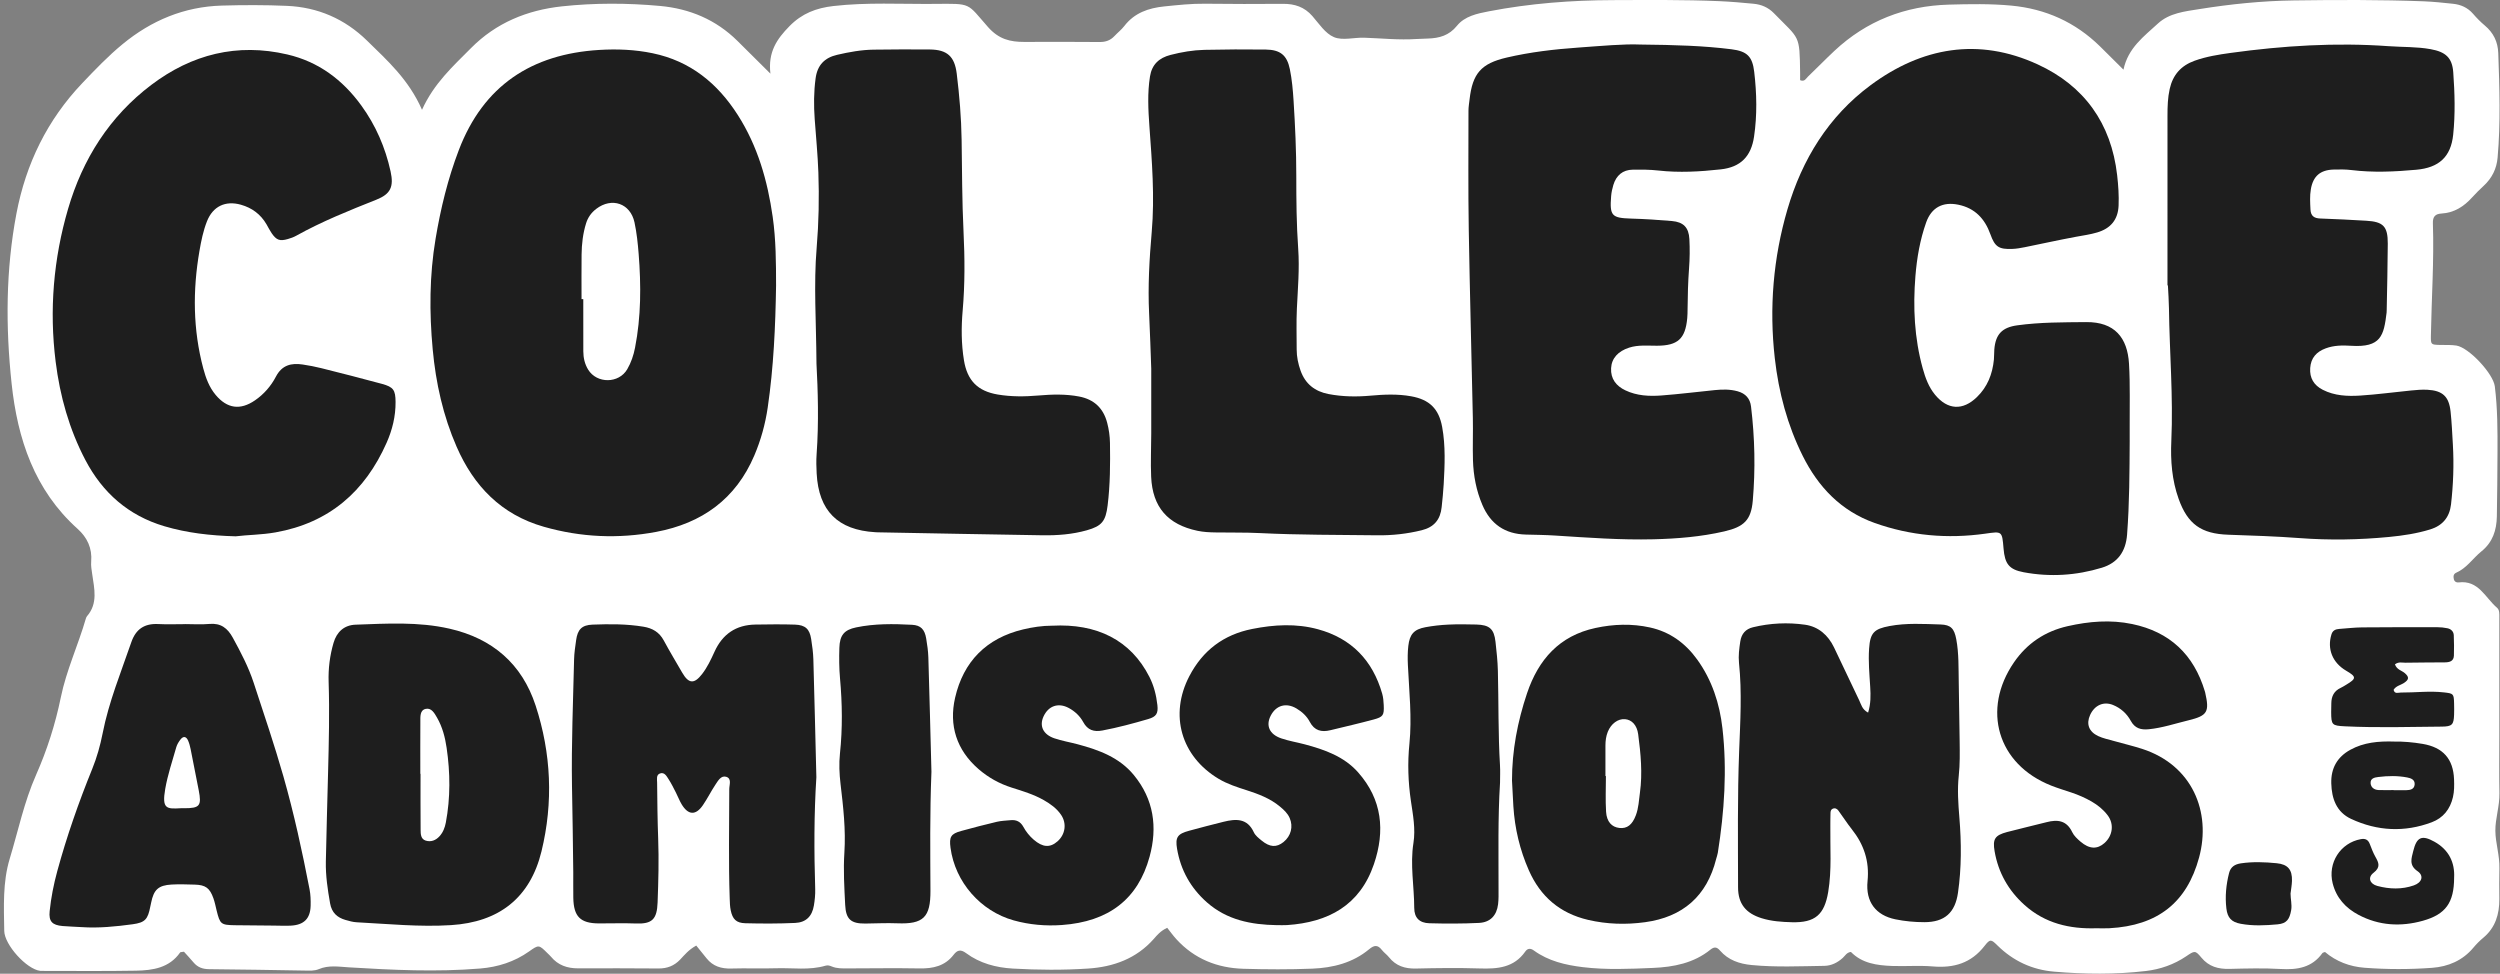 <?xml version="1.0" encoding="UTF-8"?>
<svg id="a" data-name="Layer 1" xmlns="http://www.w3.org/2000/svg" width="1674" height="652" viewBox="0 0 1674 652">
  <rect x="0" y="0" width="1674" height="652" fill="#808080" stroke="none"/>
  <defs>
    <style>
      .b {
        fill: #1e1e1e;
      }

      .b, .c {
        stroke-width: 0px;
      }

      .c {
        fill: #fff;
      }
    </style>
  </defs>
  <path class="c" d="M282.57,73.54c8.01-17.76,20.79-29.2,32.8-41.32,16.81-16.97,37.63-25.45,60.86-27.96,21.84-2.36,43.82-2.28,65.72-.28,19.95,1.83,37.47,9.21,51.85,23.42,6.81,6.72,13.58,13.48,22.07,21.92-1.71-14.57,4.37-23.24,12.74-31.78,8.43-8.61,18.04-12.19,29.42-13.5,22.46-2.58,44.99-1.24,67.48-1.43,25.5-.21,21.61-.87,36.04,15.48,7.26,8.22,14.84,10,24.34,9.98,16.82-.04,33.64-.11,50.45.06,4.02.04,7.18-1.1,9.89-3.98,2.14-2.29,4.69-4.24,6.58-6.7,6.79-8.85,16.27-12.08,26.78-13.15,9.07-.92,18.12-1.92,27.27-1.81,17.39.19,34.78.24,52.16.08,7.87-.07,14.42,2.08,19.74,8.19,4.47,5.13,8.69,11.72,14.49,14.12,5.79,2.4,13.42.14,20.22.37,11.66.4,23.29,1.65,34.98.87,2.56-.17,5.12-.23,7.69-.31,7.61-.23,14.16-2.02,19.41-8.52,5.25-6.49,13.51-8.19,21.37-9.71,27.5-5.3,55.3-7.43,83.28-7.51,23.66-.07,47.32-.31,70.97.7,7.68.33,15.35,1,23,1.74,5.21.5,9.79,2.4,13.62,6.32,17.38,17.81,17.19,14,17.57,39.96.02,1.67,0,3.35,0,4.9,3.01,1.27,3.91-1.09,5.19-2.32,5.97-5.71,11.73-11.65,17.76-17.3,21.54-20.17,47.36-30.14,76.64-30.97,13.94-.39,27.91-.66,41.86.66,23.01,2.17,42.79,11.1,59.3,27.24,5.06,4.95,10.05,9.98,15.77,15.66,3.03-14.59,13.77-22.33,23.09-30.92,7.64-7.05,18.05-8.1,27.86-9.67,20.83-3.33,41.78-5.47,62.91-5.78,29.08-.42,58.15-.51,87.21.59,6.54.25,13.07.97,19.58,1.65,5.26.55,9.82,2.55,13.41,6.69,2.42,2.79,5.03,5.47,7.86,7.84,5.82,4.88,8.77,10.92,9.04,18.54.84,23.34,1.62,46.66-.45,69.98-.66,7.44-3.73,13.62-9.18,18.71-2.71,2.53-5.38,5.11-7.85,7.86-5.55,6.17-12.07,10.34-20.59,10.84-4.08.24-5.86,2.03-5.71,6.52.85,25.07-.91,50.11-1.33,75.17-.1,6.09,0,6.11,5.98,6.29,1.99.06,3.99-.02,5.99.04,1.71.06,3.43.1,5.11.38,8.43,1.38,24.65,18.79,25.72,27.33,1.84,14.74,1.86,29.55,1.79,44.37-.07,14.24-.17,28.49-.43,42.73-.17,9.16-2.74,17.25-10.31,23.36-5.72,4.62-9.81,11.18-16.84,14.28-2.02.89-2.04,2.54-1.67,4.29.34,1.64,1.66,2.44,3.15,2.25,13.44-1.72,17.88,10.24,25.75,16.93,1.82,1.55,1.58,4.16,1.58,6.46,0,26.5,0,52.99,0,79.49,0,12.75-.17,25.51.07,38.26.16,8.61-2.81,17.05-2.73,25.18.07,8.16,2.96,16.58,2.71,25.17-.2,6.83-.06,13.67-.04,20.51.04,10.13-2.59,19.1-10.71,25.89-2.4,2-4.65,4.24-6.65,6.64-7.22,8.68-16.92,12.74-27.66,13.53-15.05,1.11-30.21,1.11-45.27-.05-9.8-.75-18.88-4.13-26.45-10.55-.73.3-1.47.36-1.75.75-6.98,9.73-16.78,11.27-27.93,10.63-11.36-.66-22.8-.36-34.2-.07-7.56.19-13.84-1.45-18.94-7.6-4.1-4.94-4.54-4.62-10.12-.84-8.2,5.54-17.37,8.72-27.04,9.86-20.43,2.41-40.95,2.17-61.42.43-14.7-1.25-27.4-7.14-37.97-17.58-4.16-4.11-4.9-4.43-8.57.31-8.98,11.59-20.62,14.97-34.68,13.78-9.06-.77-18.24.03-27.35-.32-10.06-.4-19.97-1.7-27.48-9.39-2.81.3-3.87,2.56-5.47,4-3.52,3.19-7.67,5.25-12.3,5.32-16.23.23-32.48,1.02-48.7-.55-8.17-.79-15.62-3.25-21.2-9.71-1.99-2.3-3.71-2.77-6.41-.59-11.17,9.04-24.67,11.65-38.42,12.23-15.63.66-31.37,1.38-46.96-.51-11.61-1.41-23.05-4.05-32.81-11.14-2.39-1.74-4.29-1.45-5.81.72-7.57,10.8-18.54,11.67-30.41,11.29-14.24-.46-28.51-.29-42.75.06-7.38.18-13.41-1.74-18.09-7.59-1.42-1.77-3.38-3.11-4.77-4.89-2.73-3.49-5.1-3.28-8.46-.48-10.98,9.16-24.28,12.48-38.11,13.04-15.37.62-30.79.54-46.16.08-17.48-.52-32.82-6.63-44.84-19.8-2.3-2.52-4.3-5.33-6.14-7.64-4.62,2.18-6.77,4.93-8.98,7.43-11.7,13.25-27.04,18.74-43.99,19.86-16.77,1.11-33.64.97-50.43.01-11.19-.64-22.04-3.51-31.22-10.3-3.74-2.77-5.96-2.11-8.43,1.09-5.79,7.52-13.72,9.27-22.77,9.11-15.96-.29-31.92-.04-47.89-.01-3.7,0-7.41.19-10.95-1.31-1.28-.54-2.6-.97-4.11-.52-10.9,3.24-22.09,1.37-33.15,1.73-9.97.32-19.96-.12-29.93.18-6.73.21-12.35-1.48-16.63-6.86-2.3-2.89-4.64-5.75-6.88-8.52-5.23,2.9-7.86,6.33-10.76,9.37-4.02,4.21-8.72,6.02-14.49,5.98-17.96-.14-35.92-.15-53.87-.09-7.24.02-13.43-2.08-18.16-7.79-.72-.87-1.6-1.62-2.41-2.43-5.7-5.65-5.74-5.71-12.24-1.1-9.81,6.95-20.93,10.46-32.68,11.43-29.33,2.43-58.67,1.01-87.98-.78-6.79-.41-13.52-1.62-20.15,1.2-2.9,1.23-6.16,1.01-9.3.96-21.37-.34-42.74-.77-64.11-.93-4.34-.03-7.73-1.24-10.49-4.54-2.19-2.61-4.54-5.09-6.39-7.16-1.59.29-2.35.2-2.56.5-7.24,10.37-18.31,11.99-29.53,12.2-21.08.39-42.18.14-63.27.15-.28,0-.57,0-.85-.03-9.15-1.03-23.98-17.46-24.12-26.72-.26-16.23-1.09-32.66,3.66-48.34,5.68-18.76,9.65-38.06,17.64-56.13,7.38-16.69,12.91-33.99,16.58-51.94,3.72-18.16,11.66-35.07,16.79-52.84.16-.54.4-1.1.76-1.52,7.43-8.58,4.85-18.49,3.47-28.1-.41-2.83-.93-5.64-.69-8.44.77-8.93-2.66-16.16-9.08-21.92-28.96-25.98-40.25-60.27-44.2-97.24-4.06-38.02-3.95-76.2,3.25-114.01,6.33-33.25,20.64-62.59,44.06-87.2,8.64-9.08,17.31-18.16,27.02-26.14C101.38,13.68,123.37,4.47,148.48,3.74c14.52-.42,29.09-.45,43.6.18,20.71.89,38.76,8.7,53.63,23.24,13.63,13.33,28,26.12,36.87,46.39Z"/>
  <g>
    <path class="b" d="M519.66,191.25c-.43,27.35-1.64,54.65-5.61,81.75-1.62,11.03-4.59,21.73-8.95,31.98-12.43,29.18-35.03,45.41-65.76,51.18-25.36,4.76-50.38,3.65-75.23-3.45-28.48-8.14-46.84-27.19-58.35-53.55-9.07-20.77-13.93-42.66-16.02-65.22-2.3-24.78-2.2-49.51,1.93-74.08,3.39-20.23,8.21-40.13,15.55-59.35,16.48-43.17,48.73-64.31,94-67.07,11.96-.73,23.91-.25,35.73,2.2,25.31,5.24,43.53,20.14,57.13,41.45,13.29,20.82,19.88,43.93,23.32,68.13,2.18,15.28,2.24,30.66,2.26,46.04Z"/>
    <path class="b" d="M1426.05,294.8c-.13,21.08-.14,42.14-1.76,63.19-.88,11.43-6.36,18.93-16.87,22.15-17.12,5.24-34.73,6.34-52.38,3.04-9.77-1.83-12.61-5.64-13.46-15.86-.99-11.84-.95-11.57-12.28-9.97-25.24,3.56-50.04,1.39-74.09-7.19-22.43-8-37.68-23.99-48.11-44.91-10.27-20.61-16.11-42.58-18.69-65.35-3.83-33.77-1.05-67.2,8.48-99.76,9.77-33.35,27.46-62.18,55.64-83.07,34.35-25.46,72.27-32.17,111.89-13.96,31.17,14.32,49.26,39.48,53.22,74.15.78,6.82,1.26,13.59.97,20.44-.4,9.49-5.38,15.29-14.32,17.94-4.65,1.38-9.44,2.03-14.2,2.91-11.47,2.12-22.85,4.67-34.29,6.97-2.78.56-5.61,1.06-8.44,1.16-8.93.33-11.57-1.38-14.58-9.79-3.73-10.42-10.34-17.53-21.5-19.82-10.38-2.13-17.97,1.86-21.52,11.87-4.12,11.6-6.2,23.72-7.19,35.91-1.69,20.83-.73,41.55,4.9,61.85,1.76,6.34,4,12.49,8.27,17.66,8.39,10.15,18.51,10.72,27.98,1.56,7.1-6.86,10.45-15.46,11.4-25.11.22-2.26.1-4.56.28-6.83.84-10.19,5.22-14.73,15.38-16.14,15.29-2.11,30.69-2.01,46.08-2.16,19.18-.18,27.7,10.49,28.73,27.85.84,14.2.35,28.48.45,42.72.02,2.85,0,5.7,0,8.55Z"/>
    <path class="b" d="M1098.21,29.82c23.72.25,42.51.82,61.19,3.17,10.5,1.32,14.01,4.87,15.22,15.1,1.7,14.47,2.03,28.96-.11,43.43-1.96,13.23-8.98,20.43-22.31,21.89-13.88,1.52-27.8,2.35-41.78.77-5.64-.64-11.38-.64-17.07-.57-6.83.09-11.12,3.87-13.06,10.27-.74,2.43-1.28,4.98-1.48,7.51-1.04,13.15.45,14.59,13.42,14.98,9.11.27,18.21.83,27.29,1.63,7.71.68,11.28,4.31,11.69,12.09.35,6.53.27,13.12-.22,19.64-.68,9.1-.91,18.2-.99,27.31-.02,1.99-.04,3.99-.22,5.97-1.26,13.87-6.34,18.44-20.26,18.49-6.24.02-12.53-.68-18.66,1.29-7.35,2.37-11.73,7.08-12.07,13.77-.36,7.13,3.41,11.87,9.55,14.81,7.68,3.67,15.99,4.07,24.24,3.44,11.92-.91,23.79-2.4,35.69-3.6,5.12-.51,10.19-.61,15.26.8,5.32,1.48,8.32,4.87,8.96,10.18,2.54,20.99,2.99,42.07,1.17,63.1-1.12,12.93-5.84,17.48-19.08,20.54-15.6,3.6-31.51,4.89-47.46,5.28-21.95.54-43.84-1.1-65.73-2.5-6.54-.42-13.1-.49-19.65-.66-13.99-.36-23.64-6.97-29.14-19.86-4.09-9.57-5.98-19.59-6.29-29.89-.28-9.39.12-18.8-.08-28.19-.88-42.13-2.05-84.26-2.74-126.39-.43-26.48-.2-52.97-.19-79.46,0-2.55.45-5.1.74-7.64,1.99-17.33,7.69-23.97,24.83-27.97,15.83-3.7,31.99-5.56,48.16-6.71,15.33-1.09,30.68-2.51,41.19-2.02Z"/>
    <path class="b" d="M1451.34,191.09c0-37.9-.01-75.8.01-113.69,0-5.98.16-11.91,1.48-17.83,2.11-9.49,7.62-15.63,16.68-18.9,7.83-2.82,16.01-4.11,24.17-5.24,35.08-4.83,70.3-7.06,105.71-4.51,9.37.68,18.81.31,28.12,2,9.97,1.8,14.46,5.63,15.18,15.43,1.01,13.92,1.41,27.95-.04,41.84-1.56,14.94-9.61,22.1-24.64,23.47-14.5,1.32-28.99,1.99-43.52.21-3.94-.48-7.98-.45-11.96-.33-8.9.27-13.68,4.42-15.18,13.13-.78,4.51-.49,9.08-.26,13.65.21,4.3,2.44,5.85,6.59,5.99,10.25.34,20.49.9,30.73,1.49,11.44.66,14.49,3.76,14.44,15.36-.06,14.82-.46,29.63-.72,44.45,0,.57,0,1.14-.07,1.71-1.85,15.33-3.64,23.52-23.85,22.21-5.67-.37-11.4-.31-16.9,1.72-6.21,2.28-9.95,6.4-10.41,13.18-.46,6.74,2.5,11.54,8.4,14.56,7.89,4.04,16.51,4.43,25.03,3.89,11.36-.72,22.67-2.29,34.01-3.4,3.68-.36,7.41-.71,11.08-.5,10.17.58,14.4,4.51,15.48,14.58.79,7.36,1.11,14.77,1.54,22.16.78,13.4.28,26.77-1.25,40.1-.98,8.52-5.68,14.12-13.85,16.65-9.02,2.79-18.34,4.18-27.68,5.08-19.89,1.91-39.79,2.26-59.77.76-15.91-1.2-31.87-1.71-47.82-2.26-18.09-.62-27.17-7-33.25-23.97-4.5-12.55-5.5-25.68-4.91-38.76,1.33-29.67-1.2-59.23-1.58-88.84-.06-5.12-.46-10.24-.7-15.36-.1,0-.21,0-.31,0Z"/>
    <path class="b" d="M157.84,359.12c-17.18-.48-32.72-2.28-47.83-6.77-23.99-7.12-41.31-22.34-52.84-44.32-10.84-20.67-17.03-42.83-19.91-65.86-4.33-34.63-1.45-68.89,8.32-102.3,9.76-33.38,27.75-61.87,55.74-83.03,27.06-20.46,57.46-28.21,91.05-20.38,20.95,4.88,37.06,16.97,49.55,34.16,9.68,13.32,16.09,28.13,19.62,44.18,2.28,10.35-.08,15.15-9.53,18.91-18.26,7.26-36.49,14.57-53.71,24.16-1.72.96-3.64,1.63-5.54,2.18-5.42,1.57-7.63.78-10.87-3.92-1.29-1.87-2.28-3.94-3.43-5.91-3.92-6.74-9.7-11.04-17.17-13.15-10.36-2.92-18.75,1.07-22.71,11.13-2.51,6.37-3.87,13.1-5.03,19.83-4.57,26.42-4.37,52.71,2.58,78.75,1.7,6.36,3.95,12.5,8.27,17.65,7.72,9.21,16.49,10.41,26.36,3.62,6-4.13,10.71-9.57,14.01-15.9,4.01-7.69,10.26-9.23,17.9-8.08,4.22.63,8.43,1.43,12.56,2.47,13.52,3.4,27.05,6.83,40.5,10.49,7.74,2.11,9.08,4.12,9.14,12.12.08,9.57-2.19,18.73-6.01,27.35-14.49,32.68-38.52,53.63-74.43,59.99-9.32,1.65-18.72,1.63-26.59,2.62Z"/>
    <path class="b" d="M770.88,246.99c-.41-10.91-.79-24.01-1.43-37.09-.89-18.26.18-36.47,1.75-54.62,2.05-23.69.14-47.23-1.56-70.8-.8-11.09-1.36-22.12.38-33.21,1.28-8.18,6.18-12.53,13.71-14.48,7.46-1.93,15.08-3.23,22.77-3.41,13.68-.32,27.36-.37,41.04-.2,9.67.12,14.22,3.7,16.15,13.14,1.42,6.94,2.04,14.08,2.49,21.17,1.06,16.77,1.83,33.55,1.82,50.37,0,16.23.12,32.47,1.28,48.69.95,13.39-.26,26.75-.89,40.12-.43,9.1-.13,18.23-.13,27.34,0,4.89.99,9.63,2.62,14.21,3.16,8.83,9.54,13.87,18.7,15.63,9.32,1.78,18.67,1.93,28.09,1.08,9.09-.82,18.18-1.22,27.26.42,12.17,2.19,18.51,8.29,20.75,20.56,2.32,12.71,1.73,25.54,1.02,38.34-.28,5.11-.83,10.22-1.36,15.31-.85,8.27-4.99,13.43-13.42,15.5-9.78,2.4-19.64,3.49-29.63,3.37-26.22-.32-52.44-.18-78.65-1.48-9.96-.5-19.95-.25-29.92-.44-3.98-.07-7.95-.26-11.89-1.09-19.88-4.19-30.11-15.8-31.01-36.15-.43-9.66.05-19.37.06-29.05.03-13.68,0-27.35,0-43.22Z"/>
    <path class="b" d="M546.71,243.22c-.17-27.83-1.94-52.64.13-77.37,1.41-16.8,1.73-33.57,1.14-50.36-.42-11.94-1.61-23.85-2.46-35.78-.65-9.11-.62-18.15.61-27.26,1.2-8.91,6.05-13.8,14.42-15.74,8.06-1.86,16.19-3.36,24.49-3.46,12.54-.15,25.08-.25,37.62-.11,11.57.13,16.56,4.64,17.97,16.18,1.8,14.7,3.05,29.46,3.27,44.28.31,20.51.28,41.01,1.28,61.51.86,17.63.96,35.28-.58,52.94-.96,11.04-.94,22.19.87,33.24,2.23,13.6,9.25,20.63,22.65,22.89,9.08,1.53,18.14,1.43,27.26.65,9.1-.78,18.19-1.05,27.25.69,10.03,1.93,16.2,7.85,18.74,17.59,1.15,4.41,1.8,8.9,1.87,13.5.21,13.96.15,27.9-1.57,41.8-1.31,10.58-3.84,13.83-13.96,16.68-9.7,2.73-19.64,3.49-29.62,3.34-36.76-.57-73.52-1.31-110.28-1.98-.57-.01-1.14-.04-1.71-.08-25.05-1.44-37.95-14.33-39.26-39.33-.22-4.26-.35-8.56-.04-12.82,1.53-21.36.88-42.7-.1-61.01Z"/>
    <path class="b" d="M546.63,520.63c-1.58,24.54-1.54,49.6-.77,74.67.11,3.67-.27,7.41-.88,11.04-1.2,7.19-5.25,11.33-12.57,11.66-11.09.5-22.21.49-33.31.2-6.13-.16-8.59-2.7-9.83-8.72-.51-2.48-.56-5.08-.65-7.64-.85-24.49-.31-48.99-.3-73.49,0-2.85,1.83-7.08-2.11-8.22-3.41-.99-5.42,2.67-7.11,5.2-3,4.49-5.39,9.39-8.45,13.84-4.83,7.04-9.89,6.71-14.31-.76-1.44-2.44-2.44-5.14-3.74-7.67-1.56-3.03-3.05-6.13-4.91-8.98-1.32-2.02-2.76-4.95-5.81-3.83-2.59.95-1.89,3.93-1.87,6.07.12,12.53.24,25.07.71,37.59.53,14.25.14,28.49-.39,42.72-.42,11.18-3.6,14.48-14.51,14.06-8.27-.32-16.52-.02-24.78-.05-12.47-.05-16.91-4.58-17.15-17.07-.11-5.7.02-11.4-.03-17.09-.15-19.37-.55-38.73-.86-58.09-.45-28.17.78-56.38,1.41-84.57.1-4.25.77-8.51,1.35-12.74.99-7.28,3.84-10.24,11.04-10.51,11.39-.43,22.79-.49,34.11,1.4,5.99,1,10.56,3.66,13.54,9.19,3.91,7.27,8.17,14.35,12.31,21.49,4.38,7.57,8.05,7.87,13.35,1.03,3.51-4.54,5.95-9.72,8.3-14.9,5.36-11.85,14.41-18.05,27.42-18.25,8.83-.13,17.68-.26,26.5.04,6.96.24,9.8,2.98,10.84,9.7.7,4.5,1.33,9.04,1.46,13.58.76,26.19,1.35,52.39,2.02,79.1Z"/>
    <path class="b" d="M1250.88,477.18c1.85-5.95,1.76-11.6,1.41-17.27-.52-8.53-1.32-17.06-.74-25.61.73-10.6,3.3-13.16,13.71-15.11,11.33-2.12,22.74-1.39,34.11-1.04,6.98.21,9.22,2.81,10.55,9.92,1.79,9.58,1.46,19.3,1.66,28.97.26,13.1.45,26.2.6,39.3.09,7.68.24,15.35-.59,23.04-1.01,9.36-.36,18.72.41,28.13,1.38,16.76,1.47,33.6-.94,50.31-1.92,13.35-8.95,19.65-22.47,19.67-6.51,0-13.14-.61-19.51-1.93-12.99-2.69-19.97-11.65-18.57-25.52,1.35-13.45-2.46-24.62-10.62-34.88-3.18-4-5.91-8.36-8.96-12.47-.85-1.15-2.17-1.84-3.74-1.17-1.26.54-1.45,1.73-1.49,2.84-.11,2.84-.06,5.69-.1,8.54-.2,14.79,1.03,29.62-1.43,44.35-2.55,15.22-8.75,20.69-24.29,20.28-6.81-.18-13.68-.64-20.26-2.68-10.59-3.29-15.79-9.63-15.81-20.62-.04-30.48-.44-60.99.73-91.44.75-19.66,1.94-39.22-.1-58.84-.5-4.82.13-9.63.86-14.46.79-5.23,3.69-8.32,8.53-9.49,11.48-2.77,23.21-3.34,34.82-1.69,9.01,1.28,15.45,6.98,19.41,15.19,5.68,11.8,11.21,23.67,16.88,35.48,1.32,2.75,1.89,6.04,5.94,8.19Z"/>
    <path class="b" d="M219.68,517.17c.52-20.19,1.03-40.37.37-60.57-.29-8.84.8-17.61,3.29-26.14,2.15-7.36,7.13-11.9,14.73-12.17,21.03-.75,42.08-2.08,62.93,2.67,28.79,6.56,48.51,23.59,57.64,51.46,10.48,32,11.92,64.93,3.94,97.65-7.6,31.16-28.41,47.39-60.59,49.4-21.1,1.32-42.11-.81-63.14-1.91-2.53-.13-5.06-.85-7.51-1.56-5.62-1.63-9.22-4.91-10.31-11.12-1.63-9.27-3.03-18.54-2.84-27.95.41-19.92.98-39.83,1.49-59.74Z"/>
    <path class="b" d="M123.93,417.89c5.41,0,10.87.4,16.24-.1,7.67-.71,12.22,2.82,15.71,9.21,5.34,9.76,10.51,19.6,13.98,30.18,6.82,20.81,13.88,41.57,19.89,62.62,7.1,24.89,12.6,50.2,17.52,75.61.7,3.6.82,7.38.73,11.06-.22,8.66-4.47,12.88-13.29,13.34-3.69.19-7.41,0-11.11-.03-8.83-.08-17.67-.11-26.5-.25-9.14-.15-9.79-.73-12.03-9.78-.68-2.76-1.22-5.57-2.16-8.24-2.45-6.94-5.32-8.99-12.6-9.17-5.13-.13-10.27-.34-15.38-.05-8.87.5-11.97,3.41-13.73,12.15-.17.84-.38,1.67-.54,2.51-1.66,8.56-3.39,10.79-11.9,11.94-11.28,1.52-22.64,2.69-34.08,1.91-4.26-.29-8.54-.35-12.79-.73-6.89-.62-9.35-3.02-8.64-9.96.92-9.03,2.69-17.93,5.09-26.76,6.37-23.37,14.35-46.14,23.45-68.57,3.09-7.6,5.35-15.66,6.93-23.72,4.14-21.08,12.26-40.83,19.19-60.99,3.04-8.85,8.85-12.68,18.08-12.2,5.97.31,11.97.06,17.95.06v-.02Z"/>
    <path class="b" d="M1012.43,522.82c-.02-20.12,3.7-39.63,10.08-58.61,7.57-22.51,21.62-38.52,45.83-43.72,12.12-2.61,24.3-3.01,36.43-.35,13.41,2.94,23.79,10.52,31.74,21.58,9.89,13.77,14.96,29.45,16.84,45.99,3.17,27.87,1.28,55.66-3.1,83.31-.22,1.39-.76,2.74-1.1,4.11-6.22,24.97-22.43,38.94-47.63,42.38-12.73,1.74-25.49,1.4-38.18-1.57-18.91-4.43-31.9-15.65-39.63-33.18-6.02-13.66-9.43-27.99-10.36-42.89-.35-5.68-.61-11.37-.91-17.05Z"/>
    <path class="b" d="M1403.81,621.56c-17.96.59-34.53-3.27-48.27-15.65-10.73-9.66-17.49-21.62-19.95-35.87-1.42-8.21.17-10.73,8.31-12.9,8.79-2.34,17.68-4.32,26.49-6.61,7.4-1.93,13.44-1.17,17.16,6.67,1.17,2.46,3.44,4.55,5.58,6.38,5.87,5.03,11.19,5.23,16.04.91,5.5-4.9,6.54-12.66,2.19-18.46-2.93-3.9-6.7-6.97-10.95-9.4-4.21-2.41-8.64-4.34-13.24-5.89-4.58-1.54-9.23-2.93-13.72-4.71-36.12-14.32-46.55-51-24.89-82.52,8.7-12.66,20.74-20.79,35.97-24.23,14.35-3.24,28.69-4.44,43.18-1.42,25.21,5.25,41.26,20.47,48.64,45.02.08.27.17.54.23.82,2.96,12.97,1.58,15.52-11.15,18.62-8.83,2.15-17.49,5.07-26.62,5.99-5.32.53-9.29-.59-12.07-5.67-2.63-4.82-6.69-8.49-11.91-10.61-6.26-2.53-12.34.17-15.31,6.76-2.68,5.94-.89,11.12,5.4,14.08,3.31,1.55,7.01,2.29,10.56,3.3,6.29,1.79,12.67,3.27,18.89,5.28,33.59,10.87,46.41,42.22,38.13,72.74-8.16,30.06-27.55,45.61-60.12,47.36-2.84.15-5.7.02-8.55.02Z"/>
    <path class="b" d="M854.94,619.48c-17.15-.29-33.39-3.43-46.79-15.26-10.87-9.6-17.55-21.54-19.98-35.8-1.33-7.77.28-10.05,8.07-12.15,7.69-2.07,15.39-4.13,23.12-6.02,8.18-2,15.82-2.49,20.2,7.04,1.01,2.2,3.26,3.94,5.23,5.55,5.51,4.53,9.98,4.74,14.65.99,5.03-4.04,6.62-10.36,4.12-16.1-1.42-3.25-3.96-5.53-6.59-7.72-6.49-5.38-14.21-8.3-22.09-10.84-6.51-2.09-13.01-4.16-18.93-7.7-25.1-15.03-33.08-42.77-19.58-68.7,8.96-17.22,22.93-27.82,42.13-31.63,14.72-2.92,29.41-3.76,43.98.2,22.5,6.13,36.66,20.88,43.04,43.17.7,2.43.9,5.05,1.02,7.59.32,6.8-.34,7.96-6.82,9.7-9.61,2.58-19.31,4.84-28.98,7.17-5.84,1.41-10.59.31-13.68-5.57-2-3.82-5.19-6.79-8.93-9-6.9-4.09-13.65-2.18-17.25,4.79-3.43,6.64-.93,12.5,7.06,15.23,5.09,1.74,10.48,2.6,15.7,3.99,13.34,3.56,26.31,8.1,35.76,18.78,16.13,18.21,18.17,39.18,10.57,61.48-9.42,27.61-30.55,38.93-58.17,40.77-2.27.15-4.56.02-6.83.02Z"/>
    <path class="b" d="M704.48,418.97c30.01-1.6,52.66,9.61,65.2,34.35,3,5.93,4.57,12.25,5.31,18.78.63,5.66-.71,7.8-6.21,9.4-10.1,2.95-20.26,5.69-30.62,7.64-5.64,1.06-9.88-.2-12.84-5.66-2.17-4-5.57-7.21-9.68-9.42-6.99-3.75-13.64-1.47-16.93,5.76-2.86,6.29-.25,11.97,7.27,14.54,5.09,1.74,10.48,2.62,15.7,4.02,14.19,3.79,27.82,8.77,37.54,20.59,13.37,16.26,15.96,34.88,10.55,54.67-7.78,28.46-27.38,43.52-58.77,45.75-10.87.77-21.59-.16-32.14-3.08-22.25-6.17-39.33-25.68-42.39-48.64-.97-7.28.22-9.34,7.05-11.22,7.95-2.19,15.93-4.28,23.96-6.17,3.02-.71,6.19-.79,9.3-1.09,3.76-.36,6.57,1,8.45,4.44,1.78,3.26,4.1,6.17,6.93,8.61,6.05,5.21,10.96,5.54,15.98,1.11,5.21-4.6,6.31-11.96,2.36-17.75-2.93-4.31-7.11-7.3-11.61-9.86-6.74-3.83-14.12-6.03-21.43-8.35-8.27-2.62-15.68-6.74-22.21-12.4-14.74-12.77-19.94-29.25-15.71-47.77,5.55-24.25,20.93-39.87,45.5-45.75,6.37-1.52,12.86-2.5,19.45-2.51Z"/>
    <path class="b" d="M623.69,516.83c-1.12,28.4-.77,54.02-.66,79.63.08,17.8-4.73,22.48-22.31,21.78-7.13-.29-14.23.11-21.34.17-9.63.08-12.97-2.87-13.45-12.52-.58-11.65-1.29-23.38-.53-34.98,1-15.49-.77-30.69-2.57-45.93-.8-6.83-1.11-13.65-.39-20.44,1.78-16.77,1.55-33.5.04-50.27-.61-6.78-.65-13.66-.44-20.47.27-8.47,3.2-12.03,11.25-13.7,12.36-2.57,24.93-2.41,37.44-1.74,5.88.32,8.44,3.15,9.45,9.17.7,4.2,1.32,8.46,1.45,12.71.8,26.45,1.44,52.91,2.07,76.59Z"/>
    <path class="b" d="M1004.41,524.34c-1.47,23.62-.95,47.25-.99,70.88,0,3.41.11,6.86-.3,10.23-.92,7.52-5.18,12.15-12.76,12.53-11.07.55-22.2.54-33.28.23-6.57-.18-10.1-3.64-10.11-10.28-.03-14.49-2.84-28.91-.53-43.46,1.49-9.38-.32-18.78-1.68-28.03-1.89-12.77-2.31-25.57-1.02-38.31,1.78-17.7-.19-35.26-1.02-52.86-.2-4.29-.2-8.52.29-12.76.89-7.77,3.74-11.1,11.5-12.54,5.02-.93,10.15-1.5,15.26-1.74,6.25-.3,12.53-.21,18.79-.05,8.8.23,11.84,2.92,12.82,11.5.74,6.5,1.43,13.03,1.6,19.56.53,21.06.15,42.13,1.41,63.17.24,3.96.03,7.95.03,11.93Z"/>
    <path class="b" d="M1603.66,444.85c1.25,3.63,4.5,4.06,6.59,5.87,3.01,2.61,2.9,4.29-.52,6.57-2.32,1.54-5.39,1.95-6.98,4.63.74,3.02,3.17,1.8,4.85,1.81,9.66.08,19.31-1.22,28.99-.09,6.23.73,6.5.86,6.67,7.31.07,2.56.09,5.12,0,7.68-.24,6.62-1.32,7.85-8.21,7.91-21.62.2-43.25.84-64.87-.2-8.71-.42-9.17-.95-9.22-9.46-.01-1.99.08-3.98.1-5.98.04-4.66,1.82-8.24,6.23-10.28,1.29-.59,2.49-1.38,3.71-2.11,6.97-4.17,6.97-5.32.03-9.38-9.21-5.37-12.91-14.6-9.87-24.38.82-2.62,2.72-3.44,5.16-3.62,5.11-.36,10.22-.98,15.33-1.03,16.8-.16,33.6-.14,50.4-.12,2.25,0,4.55.23,6.75.7,2.41.51,4.15,2.12,4.25,4.7.18,4.54.25,9.1.09,13.64-.13,3.74-2.91,4.47-6.01,4.5-8.83.07-17.65.08-26.48.23-2.15.04-4.47-.8-6.98,1.08Z"/>
    <path class="b" d="M1603.18,496.56c6.11-.12,12.61.46,19.08,1.56,13.6,2.32,20.47,10.07,20.97,23.74.15,3.97.18,7.95-.73,11.88-1.87,8.08-6.54,13.98-14.25,16.87-18.2,6.82-36.32,5.9-53.85-2.22-9.91-4.59-13.11-13.61-13.38-23.92-.26-10.02,3.95-17.55,12.76-22.41,9.04-4.98,18.89-5.84,29.4-5.51Z"/>
    <path class="b" d="M1643.28,587.69c-.04,16.75-5.65,24.56-20.9,28.84-14.79,4.15-29.36,3.33-43.11-3.94-8.62-4.56-14.86-11.33-17.32-21.14-3.41-13.6,5.12-27.02,18.82-29.55,3.01-.56,4.91.31,6.03,3.2,1.13,2.92,2.23,5.88,3.76,8.6,2.26,4,3.65,6.98-1.26,10.74-4.05,3.1-2.53,7.44,2.61,8.8,8.09,2.15,16.38,2.43,24.39-.38,5.5-1.93,6.91-6.48,2.49-9.51-5.91-4.05-4.06-8.61-2.88-13.48,2.29-9.43,5.73-10.97,14.21-6.24,9.74,5.43,13.7,14.03,13.16,24.08Z"/>
    <path class="b" d="M1533.75,598.33c-.02,3.71,1.07,7.34.42,11.09-1.07,6.18-3.06,8.96-9.08,9.52-8.21.76-16.52,1.15-24.71-.37-6.19-1.14-8.86-4-9.6-10.27-.95-7.99-.18-15.93,1.81-23.73,1.05-4.12,3.84-5.88,7.98-6.49,7.98-1.17,15.93-.85,23.87-.07,7.46.73,10.51,4.28,10.26,11.84-.09,2.83-.63,5.65-.96,8.48Z"/>
  </g>
  <g>
    <path class="c" d="M389.4,200.3c0-9.94-.09-19.88.03-29.82.08-7.12.89-14.15,3.03-21.01,1.24-3.98,3.54-7.11,6.76-9.59,10.42-8,22.91-3.73,25.65,9.06,1.48,6.92,2.22,14.03,2.78,21.1,1.66,21.03,1.64,42.01-2.43,62.83-.99,5.06-2.61,9.89-5.2,14.35-5.61,9.69-20.38,9.8-26.21.24-2.3-3.76-3.2-7.89-3.22-12.21-.06-11.65-.02-23.31-.02-34.97-.39,0-.78,0-1.16,0Z"/>
    <path class="c" d="M281.44,518.14c0-11.66-.05-23.33.03-34.99.02-3.31-.38-7.64,3.64-8.5,3.8-.81,5.86,2.98,7.54,5.91,3.59,6.24,5.38,13.12,6.41,20.2,2.44,16.71,2.6,33.41-.54,50.06-.64,3.41-1.89,6.58-4.25,9.17-2.5,2.74-5.76,3.99-9.26,2.87-3.26-1.04-3.35-4.38-3.37-7.16-.11-12.51-.05-25.03-.05-37.55-.05,0-.1,0-.15,0Z"/>
    <path class="c" d="M120.99,541.2c-9.35.52-12.71.6-10.36-12.91,1.64-9.46,4.77-18.67,7.4-27.95.53-1.85,1.63-3.64,2.83-5.18,1.95-2.51,3.9-2.02,5.1.76.78,1.8,1.29,3.75,1.68,5.67,1.85,9.18,3.63,18.37,5.42,27.55,2.04,10.48.74,12.06-9.85,12.05-.57,0-1.14,0-2.22,0Z"/>
    <path class="c" d="M1075,519.67c0-6.83-.02-13.65,0-20.48.01-3.14.39-6.22,1.58-9.19,2.17-5.38,6.83-8.85,11.55-8.44,4.49.39,7.98,3.92,8.8,10.13,1.7,12.97,2.97,26.01,1.17,39.1-.69,5.06-.89,10.2-2.71,15.07-2.41,6.42-5.88,9.14-11.07,8.54-5.08-.58-8.48-4.13-8.89-10.85-.49-7.93-.11-15.92-.11-23.88h-.32Z"/>
    <path class="c" d="M1602.79,529.04c-3.38,0-6.76.11-10.13-.03-2.84-.12-5.09-1.72-5.3-4.51-.24-3.26,2.47-3.91,5.17-4.23,6.47-.79,12.93-.92,19.34.32,2.53.49,5.24,1.48,4.98,4.69-.25,3.19-2.92,3.78-5.61,3.83-2.82.05-5.63.01-8.45.01v-.07Z"/>
  </g>
</svg>
